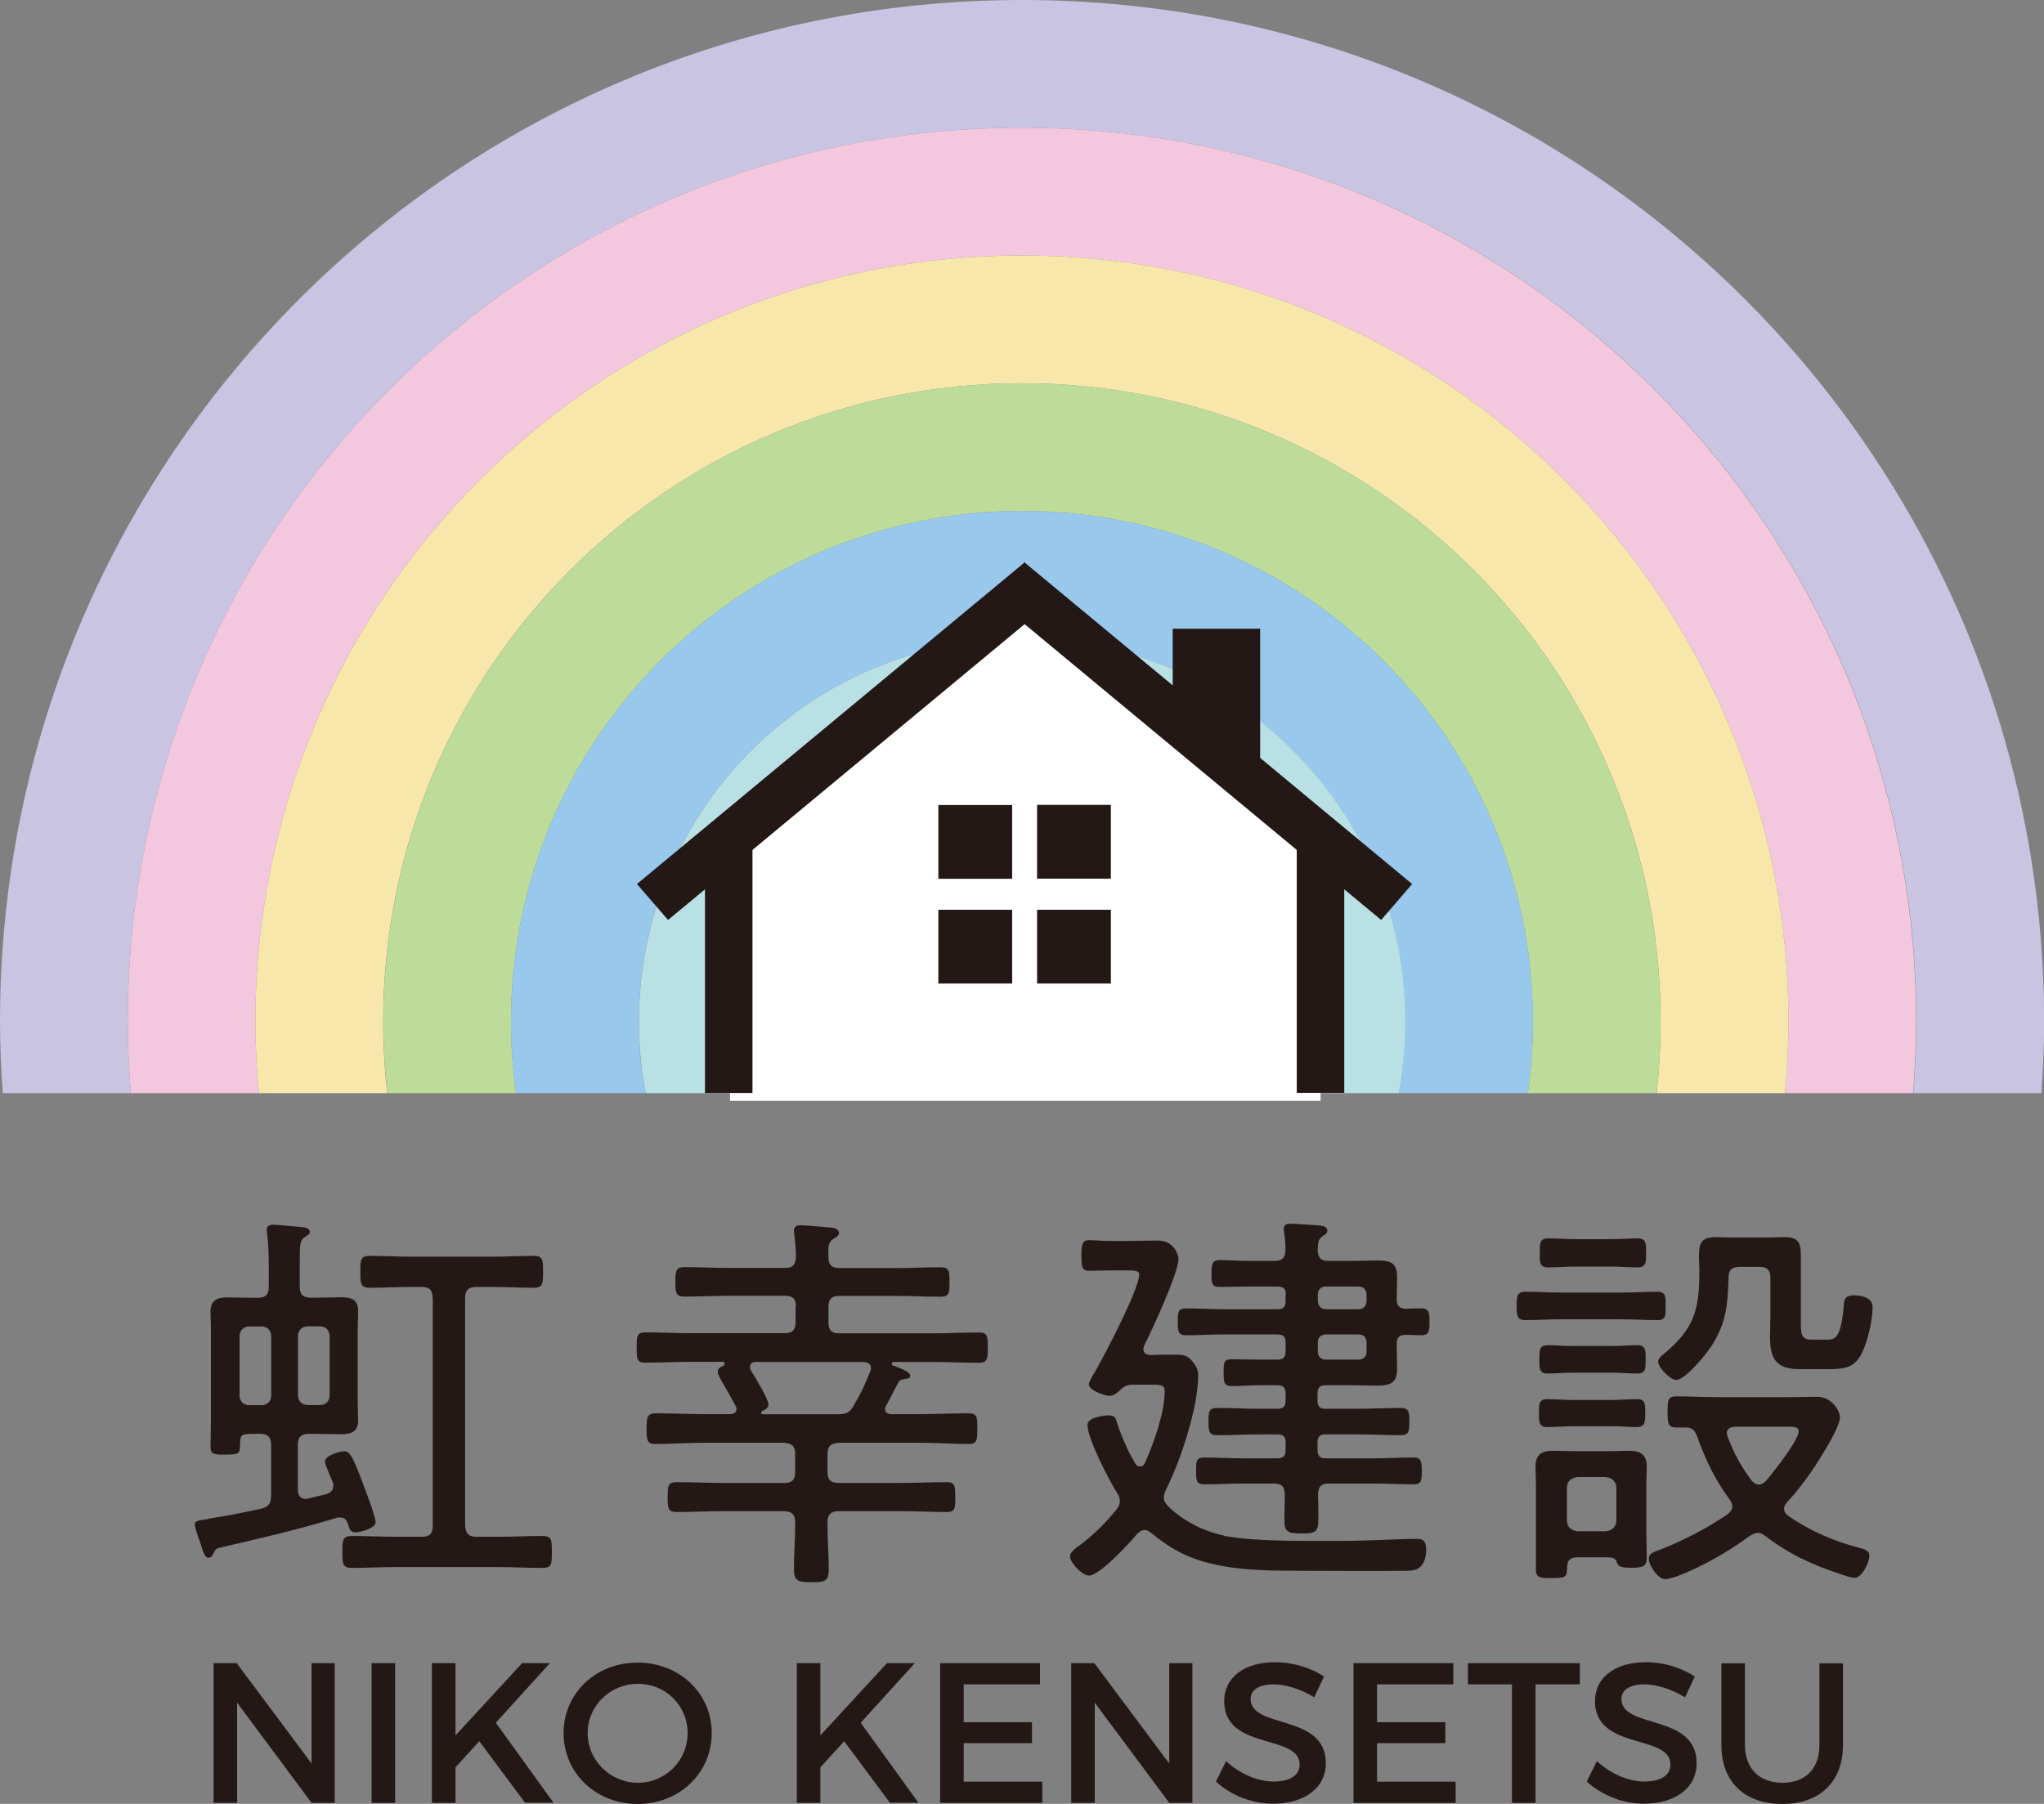 <?xml version="1.0" encoding="UTF-8"?><svg id="_レイヤー_2" xmlns="http://www.w3.org/2000/svg" viewBox="0 0 148.45 131.04"><rect x="0" y="0" width="148.45" height="131.04" fill="#808080" stroke="none"/><defs><style>.cls-1{fill:#c9c4e1;}.cls-2{fill:#fff;}.cls-3{fill:#bedc99;}.cls-4{fill:none;}.cls-5{fill:#b8e0e5;}.cls-6{fill:#f3c7dd;}.cls-7{fill:#231815;}.cls-8{fill:#f7e7ab;}.cls-9{fill:#98c8ec;}</style></defs><path class="cls-1" d="M9.28,74.23C9.28,38.33,38.33,9.28,74.23,9.28s64.95,29.05,64.95,64.95c0,1.75-.09,3.47-.22,5.18h9.3c.12-1.71.2-3.44.2-5.18C148.45,33.2,115.25,0,74.23,0S0,33.2,0,74.23c0,1.74.08,3.47.2,5.18h9.3c-.13-1.71-.22-3.43-.22-5.18Z"/><path class="cls-6" d="M74.23,9.28C38.33,9.28,9.28,38.33,9.28,74.23c0,1.75.09,3.47.22,5.18h9.3c-.16-1.71-.25-3.43-.25-5.18,0-30.77,24.9-55.67,55.67-55.67s55.67,24.9,55.67,55.67c0,1.75-.09,3.47-.25,5.18h9.3c.13-1.71.22-3.43.22-5.18,0-35.9-29.05-64.95-64.95-64.95Z"/><path class="cls-8" d="M27.83,74.23c0-25.64,20.75-46.39,46.39-46.39s46.39,20.75,46.39,46.39c0,1.75-.11,3.48-.29,5.18h9.32c.16-1.71.25-3.43.25-5.18,0-30.77-24.9-55.67-55.67-55.67s-55.67,24.9-55.67,55.67c0,1.75.09,3.47.25,5.18h9.32c-.19-1.7-.29-3.43-.29-5.18Z"/><path class="cls-3" d="M74.23,27.84c-25.64,0-46.39,20.75-46.39,46.39,0,1.75.11,3.48.29,5.18h9.35c-.24-1.69-.37-3.42-.37-5.18,0-20.51,16.6-37.11,37.11-37.11s37.11,16.6,37.11,37.11c0,1.76-.13,3.49-.37,5.18h9.35c.19-1.7.29-3.43.29-5.18,0-25.64-20.75-46.39-46.39-46.39Z"/><path class="cls-9" d="M46.39,74.23c0-15.39,12.45-27.84,27.83-27.84s27.83,12.45,27.83,27.84c0,1.77-.17,3.5-.49,5.18h9.4c.24-1.69.37-3.42.37-5.18,0-20.51-16.6-37.11-37.11-37.11s-37.11,16.6-37.11,37.11c0,1.76.13,3.49.37,5.18h9.4c-.32-1.68-.49-3.41-.49-5.18Z"/><path class="cls-5" d="M74.23,46.39c-15.39,0-27.83,12.45-27.83,27.84,0,1.77.17,3.5.49,5.18h54.69c.32-1.68.49-3.41.49-5.18,0-15.39-12.45-27.84-27.83-27.84Z"/><polygon class="cls-2" points="74.46 43.33 53.02 61.08 53.02 79.97 74.46 79.97 95.91 79.97 95.91 61.08 74.46 43.33"/><path class="cls-4" d="M74.22,93.04c-10.47,0-18.94-8.47-18.94-18.94s8.47-18.94,18.94-18.94,18.94,8.47,18.94,18.94-8.47,18.94-18.94,18.94Z"/><circle class="cls-4" cx="74.22" cy="74.11" r="9.47"/><rect class="cls-7" x="51.2" y="61.08" width="3.45" height="18.32"/><polygon class="cls-7" points="48.52 66.83 46.26 64.22 74.41 40.86 76.67 43.47 48.52 66.83"/><polygon class="cls-7" points="91.52 55.16 85.17 52.2 85.17 45.67 91.52 45.67 91.52 55.16"/><rect class="cls-7" x="68.15" y="58.48" width="5.36" height="5.36"/><rect class="cls-7" x="68.15" y="66.09" width="5.36" height="5.36"/><rect class="cls-7" x="94.18" y="61.08" width="3.45" height="18.32" transform="translate(191.81 140.47) rotate(-180)"/><polygon class="cls-7" points="100.31 66.83 102.56 64.22 74.41 40.86 72.16 43.47 100.31 66.83"/><rect class="cls-7" x="75.32" y="58.48" width="5.36" height="5.36" transform="translate(156 122.31) rotate(-180)"/><rect class="cls-7" x="75.32" y="66.09" width="5.36" height="5.36" transform="translate(156 137.54) rotate(-180)"/><path class="cls-7" d="M15.55,112.78c-.09.15-.17.38-.41.38-.26,0-.32-.23-.64-1.22-.09-.23-.35-.96-.35-1.19,0-.26.2-.29.84-.38.17-.03.38-.09.61-.12,1.13-.17,2.23-.41,3.34-.64.58-.15.75-.38.75-.96v-3.68c0-.58-.23-.81-.81-.81h-.38c-1.07,0-1.04.09-1.07.81,0,.61-.03.7-1.07.7-.81,0-1.07,0-1.07-.58,0-.64.03-1.28.03-1.91v-6.58c0-.44-.03-.9-.03-1.33,0-.81.49-1.02,1.19-1.02.64,0,1.28.03,1.94.03h.29c.58,0,.81-.23.81-.81v-1.6c0-.75-.03-1.57-.12-2.26,0-.09-.03-.17-.03-.26,0-.32.23-.38.49-.38.29,0,1.71.15,2.06.17.2.03.58.06.58.35,0,.2-.17.23-.41.41-.29.2-.32.55-.32,1.62v1.94c0,.58.23.81.81.81h.32c.61,0,1.25-.03,1.89-.03.73,0,1.22.17,1.22.99,0,.46-.03.93-.03,1.36v5.34c0,.41.03.84.03,1.25,0,.87-.55,1.01-1.28,1.01-.61,0-1.22-.03-1.83-.03h-.46c-.55,0-.81.23-.81.81v3.28c0,.35.17.64.58.64.06,0,.12,0,.17-.03.44-.12.87-.2,1.31-.32.29-.09.52-.26.52-.61,0-.2-.09-.38-.17-.55-.17-.41-.44-1.04-.44-1.22,0-.41,1.04-.73,1.39-.73.46,0,.64.35,1.74,3.34.12.29.55,1.54.55,1.8,0,.49-1.22.75-1.45.75-.44,0-.46-.32-.58-.67-.09-.23-.23-.41-.52-.41h-.2c-2.84.87-5.74,1.54-8.64,2.21-.2.06-.26.14-.35.32ZM18.1,96.36c-.41,0-.7.29-.7.73v4.29c0,.41.29.7.7.7h.9c.41,0,.7-.29.7-.7v-4.29c0-.44-.29-.73-.7-.73h-.9ZM23.24,102.07c.41,0,.7-.29.7-.7v-4.29c0-.44-.29-.73-.7-.73h-.87c-.44,0-.73.29-.73.73v4.29c0,.41.29.7.73.7h.87ZM31.42,94.3c0-.58-.23-.81-.81-.81h-.78c-.99,0-1.97.06-2.96.06-.7,0-.7-.32-.7-1.16s0-1.16.7-1.16c.99,0,1.97.06,2.96.06h5.95c.99,0,2.03-.06,2.96-.06.7,0,.7.29.7,1.16s0,1.16-.7,1.16c-.99,0-1.97-.06-2.96-.06h-1.19c-.55,0-.81.23-.81.81v16.56c.06.55.26.78.81.78h1.6c1.07,0,2.12-.06,3.19-.06.7,0,.7.29.7,1.16s0,1.16-.67,1.16c-1.07,0-2.15-.06-3.22-.06h-7.43c-1.07,0-2.15.06-3.22.06-.67,0-.67-.32-.67-1.16s0-1.16.7-1.16c1.07,0,2.12.06,3.19.06h1.86c.58,0,.81-.23.81-.78v-16.56Z"/><path class="cls-7" d="M57.81,94.91c0-.55-.23-.78-.81-.78h-3.97c-1.1,0-2.2.06-3.34.06-.61,0-.64-.32-.64-1.07s.03-1.07.64-1.07c1.13,0,2.23.06,3.34.06h3.97c.58,0,.75-.2.81-.78,0-.49-.06-1.16-.12-1.65,0-.09-.03-.17-.03-.26,0-.35.23-.41.49-.41.38,0,1.8.14,2.23.17.2.03.55.09.55.38,0,.2-.2.32-.41.44-.38.26-.38.55-.35,1.39,0,.52.29.73.78.73h4.03c1.1,0,2.2-.06,3.34-.06.64,0,.64.32.64,1.07s0,1.07-.64,1.07c-1.13,0-2.23-.06-3.34-.06h-4.03c-.55,0-.78.23-.78.78v1.16c0,.55.23.78.78.78h6.73c1.16,0,2.29-.06,3.45-.06.61,0,.61.32.61,1.1s-.03,1.1-.61,1.1c-1.16,0-2.29-.06-3.45-.06h-2.76c-.09,0-.15.06-.15.14,0,.12.12.12.32.2.44.17,1.02.41,1.02.64s-.2.23-.41.26c-.23.03-.38.09-.46.26-.35.64-.49.96-.87,1.65-.06.09-.09.17-.09.26,0,.29.23.38.46.38h2.12c1.16,0,2.32-.06,3.48-.06.64,0,.64.29.64,1.13s-.03,1.1-.64,1.1c-1.16,0-2.32-.09-3.48-.09h-5.95c-.58.06-.81.23-.81.81v1.33c0,.55.23.78.81.78h4.47c1.13,0,2.26-.06,3.39-.06.61,0,.61.32.61,1.1s0,1.07-.61,1.07c-1.13,0-2.26-.06-3.39-.06h-4.47c-.55,0-.81.23-.81.81v.26c0,1.04.09,2.09.09,3.13,0,.87-.23.96-1.25.96s-1.28-.12-1.28-.96c0-1.04.09-2.09.09-3.13v-.26c0-.58-.26-.81-.81-.81h-4.44c-1.1,0-2.23.06-3.37.06-.61,0-.64-.29-.64-1.07,0-.84.03-1.1.64-1.1,1.13,0,2.26.06,3.37.06h4.44c.58,0,.81-.23.81-.78v-1.33c0-.58-.23-.75-.81-.81h-5.83c-1.19,0-2.35.09-3.51.09-.61,0-.64-.32-.64-1.1s.03-1.13.64-1.13c1.16,0,2.32.06,3.51.06h1.94c.23-.03.44-.09.44-.38,0-.09-.03-.17-.09-.26-.26-.49-.52-.96-.81-1.45-.12-.23-.46-.75-.46-.99s.2-.35.41-.43c.03-.03.09-.09.09-.15,0-.09-.06-.14-.15-.14h-2.18c-1.16,0-2.32.06-3.48.06-.58,0-.58-.32-.58-1.1s0-1.1.61-1.1c1.16,0,2.29.06,3.45.06h6.67c.58,0,.81-.23.81-.78v-1.16ZM55.28,102.62c0,.09.06.12.15.12h5.42c.61,0,.87-.12,1.16-.64.64-1.13.7-1.28,1.19-2.47.03-.06.06-.15.06-.23,0-.35-.26-.43-.55-.46h-7.86c-.2,0-.38.12-.38.35,0,.09,0,.15.06.26.26.41,1.28,2.06,1.28,2.49,0,.26-.23.35-.44.46-.09.03-.09.09-.09.12Z"/><path class="cls-7" d="M88.87,111.56c1.6.32,4.12.38,6.27.38h2.2c1.94,0,4.38-.15,5.6-.15.55,0,.64.35.64.81,0,.49-.15,1.1-.61,1.36-.23.12-.55.15-.81.15-2.49.03-4.96,0-7.46,0-2.03,0-4.41,0-6.38-.44-1.94-.41-3.19-1.07-4.73-2.32-.15-.12-.29-.2-.46-.2-.23,0-.41.14-.55.29-.52.64-2.73,3.02-3.48,3.02-.52,0-1.39-.96-1.39-1.39,0-.35.55-.7.9-.96.93-.72,1.77-1.57,2.49-2.47.15-.2.23-.35.23-.61,0-.23-.09-.41-.2-.58-.58-.9-2.15-3.95-2.15-4.93,0-.55,1.16-.7,1.57-.7.46,0,.49.26.61.64.32.96.75,1.94,1.28,2.84.06.09.15.23.35.23.23,0,.32-.14.38-.29.64-1.42,1.42-3.66,1.42-5.19,0-.43-.32-.46-.84-.46h-1.48c-.52,0-.7.2-1.07.52-.17.17-.38.29-.64.29-.29,0-1.48-.38-1.48-.84,0-.17.29-.67.41-.84.67-1.16,3.25-6.06,3.25-7.14,0-.26-.32-.29-.78-.29h-1.33c-.61,0-1.1.03-1.51.03-.52,0-.58-.26-.58-1.1s.06-1.13.61-1.13c.29,0,.87.06,1.48.06h1.25c.73,0,1.48-.03,2.23-.03,1.19,0,1.48,1.1,1.48,1.33,0,1.02-1.94,5.22-2.49,6.29-.03.09-.06.15-.06.26,0,.32.23.41.52.44.58-.03,1.19-.03,1.8-.03.52,0,.87.03,1.22.46.26.32.44.61.44,1.02,0,2.38-1.28,6.24-2.35,8.35-.06.2-.15.32-.15.52,0,.29.15.49.35.7,1.13,1.07,2.52,1.77,4.03,2.09ZM93.39,94.04c0-.41-.17-.58-.61-.58h-2.09c-.73,0-1.42.03-2.12.03-.55,0-.58-.23-.58-.96s.06-.99.61-.99c.7,0,1.39.06,2.09.06h1.89c.52,0,.75-.2.78-.75,0-.41-.03-.87-.09-1.28-.03-.09-.03-.2-.03-.29,0-.35.23-.38.49-.38.35,0,1.65.09,2.06.12.23.03.61.06.61.38,0,.2-.15.26-.35.41-.35.23-.32.55-.35,1.04.03.55.26.75.78.75h1.89c.55,0,1.13-.03,1.68-.03.93,0,1.42.17,1.42,1.19,0,.55-.03,1.07-.03,1.62,0,.44.17.67.64.7.35-.03.84-.03,1.19-.03.55,0,.55.43.55.96,0,.61,0,.99-.58.99-.38,0-.78-.03-1.16-.03-.49,0-.64.23-.64.67v.17c0,.52.03,1.07.03,1.6,0,1.07-.46,1.25-1.57,1.25-.44,0-.93-.03-1.54-.03h-2.09c-.41,0-.58.17-.58.58v.55c0,.41.17.58.58.58h2.26c1.07,0,2.15-.06,3.22-.06.58,0,.61.32.61.99s-.03.99-.61.99c-1.07,0-2.15-.06-3.22-.06h-2.26c-.41,0-.58.17-.58.58v.55c0,.43.17.61.58.61h3.48c.99,0,1.94-.06,2.93-.06.55,0,.58.32.58.99s-.03.96-.58.96c-.99,0-1.94-.06-2.93-.06h-3.25c-.55,0-.75.23-.78.78.03.61.03,1.22.03,1.83,0,.93-.23,1.02-1.22,1.02s-1.25-.12-1.25-.99c0-.64.03-1.25.03-1.86,0-.55-.23-.78-.78-.78h-2.18c-.96,0-1.91.06-2.9.06-.58,0-.58-.32-.58-.99s0-.96.58-.96c.99,0,1.94.06,2.9.06h2.41c.44,0,.61-.17.61-.61v-.55c0-.41-.17-.58-.61-.58h-1.16c-1.07,0-2.15.06-3.22.06-.58,0-.61-.32-.61-.99s0-.99.61-.99c1.07,0,2.15.06,3.22.06h1.16c.44,0,.61-.17.61-.58v-.55c0-.41-.17-.58-.61-.58h-1.19c-.7,0-1.39.06-2.09.06-.55,0-.61-.2-.61-.99s.03-.96.61-.96c.7,0,1.39.03,2.09.03h1.19c.44,0,.61-.17.61-.58v-.67c0-.41-.17-.58-.61-.58h-3.83c-.93,0-1.86.06-2.81.06-.58,0-.58-.35-.58-.99s0-.96.58-.96c.96,0,1.89.06,2.81.06h3.83c.44,0,.61-.17.61-.61v-.46ZM98.67,95.11c.35,0,.58-.26.58-.61v-.46c0-.35-.23-.58-.58-.58h-2.38c-.35,0-.58.23-.58.58v.46c0,.35.23.61.58.61h2.38ZM95.71,98.19c0,.35.23.58.58.58h2.38c.35,0,.58-.23.58-.58v-.67c0-.35-.23-.58-.58-.58h-2.38c-.35,0-.58.23-.58.58v.67Z"/><path class="cls-7" d="M113.4,95.84c-.87,0-1.74.06-2.64.06-.58,0-.61-.38-.61-1.02s0-1.04.61-1.04c.9,0,1.77.06,2.64.06h4.35c.87,0,1.74-.06,2.61-.06.64,0,.61.38.61,1.04s.03,1.02-.58,1.02c-.9,0-1.77-.06-2.64-.06h-4.35ZM114.59,113.13c-.64,0-.78.29-.78.87-.03.61-.17.64-1.22.64-.67,0-1.04,0-1.04-.61v-6.32c0-.38-.03-.75-.03-1.13,0-.9.41-1.19,1.28-1.19.44,0,.87.03,1.31.03h3.02c.44,0,.81-.03,1.19-.03.78,0,1.28.26,1.28,1.13,0,.38-.03.78-.03,1.19v3.74c0,.55.03,1.13.03,1.71,0,.64-.29.73-1.13.73-.64,0-.93-.06-1.02-.35-.12-.38-.35-.41-.72-.41h-2.12ZM114.24,103.61c-.67,0-1.33.06-1.89.06-.61,0-.58-.46-.58-1.01,0-.58-.03-1.02.58-1.02.49,0,1.19.06,1.89.06h2.78c.67,0,1.36-.06,1.89-.06.61,0,.58.44.58,1.02,0,.84-.09,1.01-.7,1.01-.38,0-.93-.06-1.77-.06h-2.78ZM114.27,99.72c-.7,0-1.36.06-1.89.06-.64,0-.58-.49-.58-1.04,0-.84.06-1.02.73-1.02.35,0,.9.06,1.74.06h2.78c.67,0,1.33-.06,1.89-.06.61,0,.58.46.58,1.02,0,.61.03,1.04-.58,1.04s-1.19-.06-1.89-.06h-2.78ZM114.5,92.01c-.7,0-1.48.06-2.06.06-.67,0-.61-.46-.61-1.07,0-.67-.03-1.04.64-1.04.55,0,1.31.06,2.03.06h2.38c.72,0,1.48-.06,2.06-.06.64,0,.61.41.61,1.04s.03,1.07-.61,1.07c-.58,0-1.36-.06-2.06-.06h-2.38ZM113.8,110.43c0,.49.29.75.78.81h2.03c.49-.06.78-.32.78-.81v-2.32c0-.49-.29-.75-.78-.81h-2.03c-.49.06-.78.32-.78.81v2.32ZM127.64,111.36c-.2,0-.38.12-.58.23-1.48,1.1-3.42,2.21-5.13,2.87-.26.09-.72.26-.99.26-.52,0-1.19-.99-1.19-1.48,0-.44.46-.52.84-.67,1.68-.67,3.39-1.54,4.9-2.58.17-.15.32-.32.32-.55,0-.2-.09-.35-.2-.52-1.1-1.51-1.74-2.87-2.38-4.64-.17-.43-.38-.58-.84-.58h-.64c-.58,0-.64-.26-.64-1.13s.03-1.13.64-1.13c1.04,0,2.09.06,3.1.06h4.93c.72,0,1.45-.03,2.2-.03,1.07,0,1.65,1.04,1.65,1.48,0,.41-.43,1.25-.64,1.62-.9,1.62-1.94,3.19-3.19,4.55-.12.14-.23.29-.23.49,0,.23.14.38.32.52,1.59,1.1,3.31,1.83,5.16,2.32.35.09.72.17.72.58,0,.35-.46,1.59-1.1,1.59-.2,0-.64-.14-.87-.23-2.17-.7-3.74-1.42-5.57-2.79-.17-.14-.38-.26-.61-.26ZM124.28,97.81c-.38.58-1.89,2.44-2.55,2.44-.41,0-1.3-.9-1.3-1.33,0-.2.17-.38.32-.49,2.29-1.88,2.67-3.22,2.67-6.09,0-.35-.03-.7-.03-1.02,0-1.07.17-1.45,1.31-1.45.38,0,.75.03,1.1.03h2.64c.38,0,.75-.03,1.13-.03,1.02,0,1.22.35,1.22,1.33v4.76c0,.84-.03,1.36.75,1.36h1.19c.58,0,.99-.17,1.19-2.58.03-.35.09-.64.75-.64.52,0,1.33.17,1.33.84,0,.84-.26,2.03-.55,2.81-.52,1.42-1.1,1.71-2.55,1.71h-2.26c-1.86,0-2.09-1.04-2.09-2.44,0-.43.03-.93.03-1.45v-2.73c0-.58-.23-.81-.81-.81h-1.42c-.52,0-.81.2-.81.75-.06,1.97-.14,3.28-1.25,5.02ZM127.73,107.85c.23,0,.35-.12.49-.23.49-.55,2.41-2.99,2.41-3.63,0-.32-.26-.35-.84-.35h-3.77c-.32.03-.61.12-.61.49,0,.09.03.14.06.23.46,1.22.96,2.15,1.74,3.19.15.17.29.29.52.29Z"/><path class="cls-7" d="M17.19,120.82l5.44,7.29v-7.29h1.68v10.15h-1.68l-5.41-7.28v7.28h-1.71v-10.15h1.68Z"/><path class="cls-7" d="M28.7,120.82v10.15h-1.71v-10.15h1.71Z"/><path class="cls-7" d="M38.14,130.97l-3.33-4.48-1.73,1.9v2.58h-1.71v-10.15h1.71v5.25l4.84-5.25h2.02l-3.93,4.33,4.19,5.81h-2.06Z"/><path class="cls-7" d="M51.69,125.9c0,2.9-2.35,5.15-5.38,5.15s-5.38-2.25-5.38-5.15,2.35-5.12,5.38-5.12,5.38,2.22,5.38,5.12ZM42.68,125.9c0,2.01,1.67,3.61,3.65,3.61s3.61-1.59,3.61-3.61-1.62-3.58-3.61-3.58-3.65,1.57-3.65,3.58Z"/><path class="cls-7" d="M64.64,130.97l-3.33-4.48-1.73,1.9v2.58h-1.71v-10.15h1.71v5.25l4.84-5.25h2.02l-3.93,4.33,4.19,5.81h-2.06Z"/><path class="cls-7" d="M75.53,120.82v1.54h-5.54v2.75h4.96v1.52h-4.96v2.8h5.71v1.54h-7.42v-10.15h7.25Z"/><path class="cls-7" d="M79.48,120.82l5.44,7.29v-7.29h1.68v10.15h-1.68l-5.41-7.28v7.28h-1.71v-10.15h1.68Z"/><path class="cls-7" d="M92.48,122.36c-1,0-1.65.38-1.65,1.06,0,2.22,5.48,1.03,5.46,4.68,0,1.81-1.59,2.93-3.83,2.93-1.59,0-3.1-.65-4.15-1.61l.74-1.48c1.04.96,2.35,1.48,3.44,1.48,1.19,0,1.9-.45,1.9-1.23,0-2.26-5.48-1-5.48-4.61,0-1.74,1.49-2.83,3.7-2.83,1.32,0,2.61.42,3.55,1.04l-.71,1.51c-1.1-.67-2.2-.94-2.97-.94Z"/><path class="cls-7" d="M105.55,120.82v1.54h-5.54v2.75h4.96v1.52h-4.96v2.8h5.71v1.54h-7.42v-10.15h7.25Z"/><path class="cls-7" d="M114.74,120.82v1.54h-3.22v8.61h-1.71v-8.61h-3.2v-1.54h8.13Z"/><path class="cls-7" d="M119.41,122.36c-1,0-1.65.38-1.65,1.06,0,2.22,5.48,1.03,5.46,4.68,0,1.81-1.59,2.93-3.83,2.93-1.59,0-3.1-.65-4.15-1.61l.74-1.48c1.04.96,2.35,1.48,3.44,1.48,1.19,0,1.9-.45,1.9-1.23,0-2.26-5.48-1-5.48-4.61,0-1.74,1.49-2.83,3.7-2.83,1.32,0,2.61.42,3.55,1.04l-.71,1.51c-1.1-.67-2.2-.94-2.97-.94Z"/><path class="cls-7" d="M129.46,129.51c1.65,0,2.68-1.01,2.68-2.74v-5.94h1.71v5.94c0,2.65-1.67,4.28-4.41,4.28s-4.42-1.62-4.42-4.28v-5.94h1.71v5.94c0,1.71,1.06,2.74,2.73,2.74Z"/></svg>